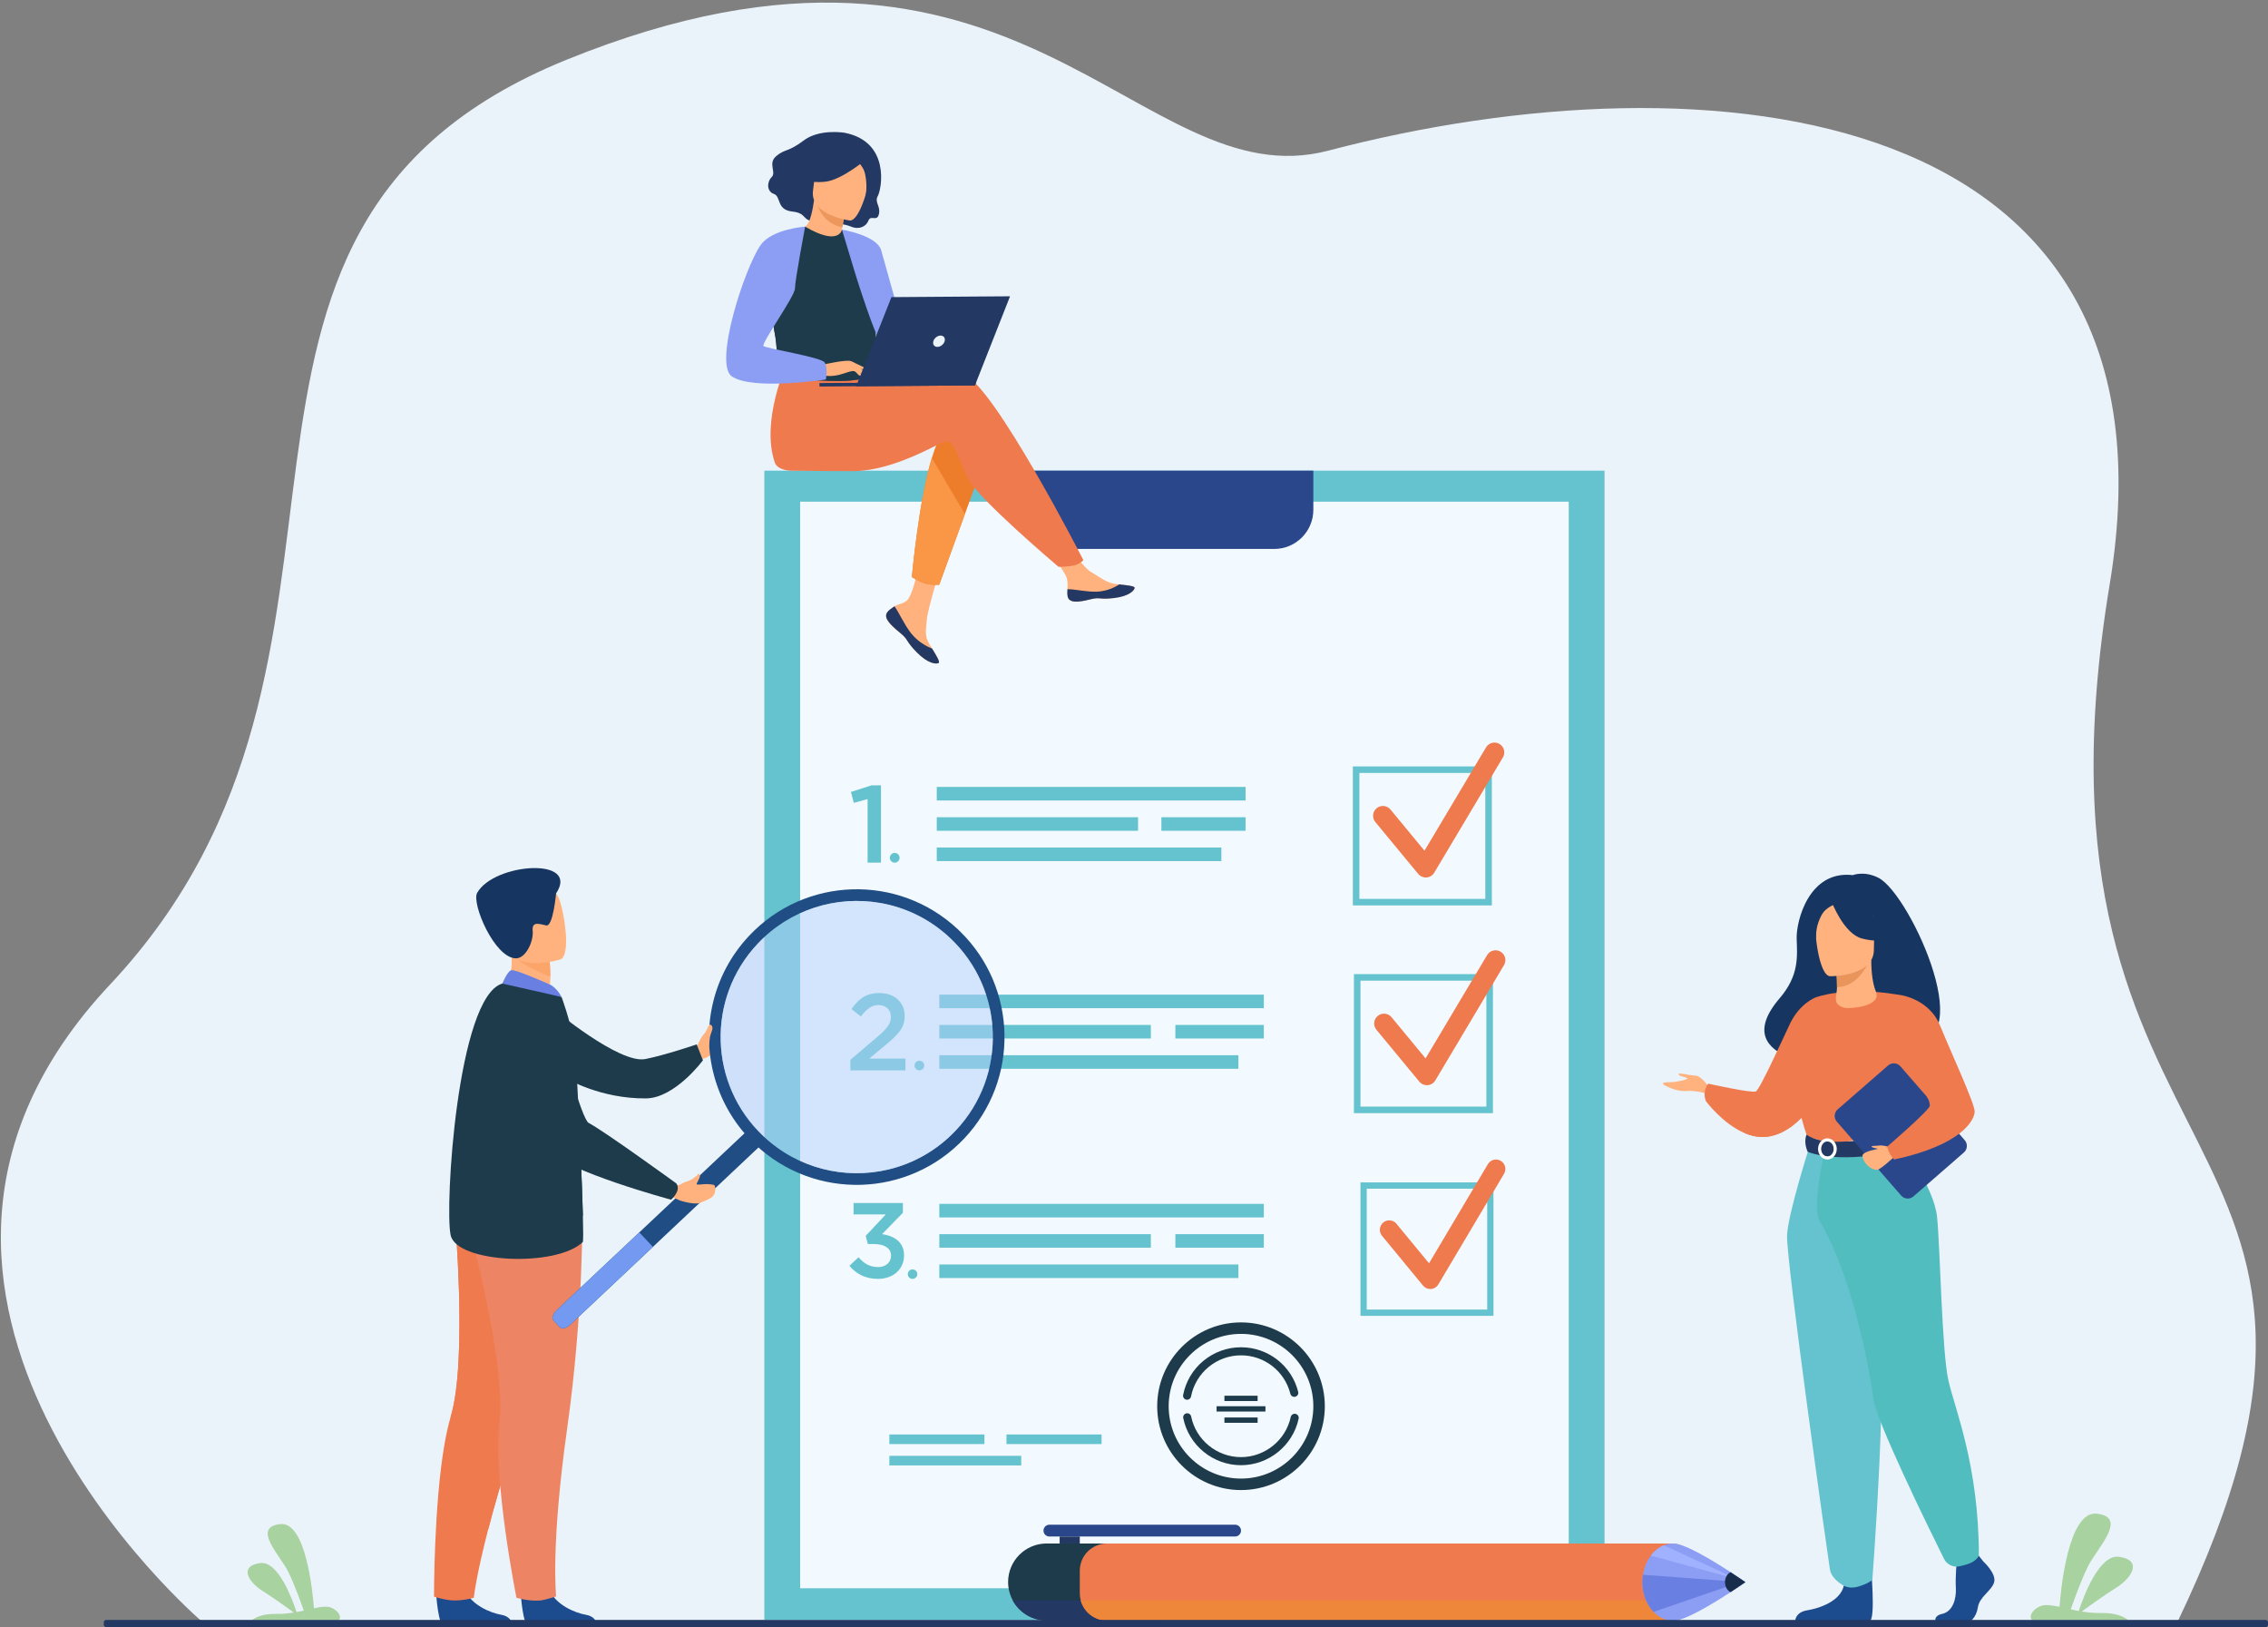 <svg xmlns="http://www.w3.org/2000/svg" xmlns:xlink="http://www.w3.org/1999/xlink" id="_x2018_&#x43B;&#x43E;&#x439;_x5F_1" x="0px" y="0px" viewBox="0 0 2788.47 2000" style="enable-background:new 0 0 2788.47 2000;" xml:space="preserve"><rect x="0" y="0" width="2788.47" height="2000" fill="#808080" stroke="none"/><style type="text/css">	.st0{fill:#EBF3FA;}	.st1{fill:#64C3CF;}	.st2{fill:#F3FAFF;}	.st3{fill:#2B478B;}	.st4{fill:#EF7A4E;}	.st5{fill:#1E3B4C;}	.st6{fill:#FFB27D;}	.st7{fill:#1C4B8E;}	.st8{fill:#ED8564;}	.st9{fill:#FCA56B;}	.st10{fill:#163560;}	.st11{fill:#6980E2;}	.st12{fill:#1F4D84;}	.st13{fill:#739AF0;}	.st14{opacity:0.5;}	.st15{fill:#B3CFF9;}	.st16{fill:#233862;}	.st17{fill:#EF873A;}	.st18{fill:#8C9DF4;}	.st19{fill:#9FB1FF;}	.st20{fill:#182D4C;}	.st21{fill:#F2CCAA;}	.st22{fill:#51BDBF;}	.st23{fill:#FFFFFF;}	.st24{fill:#E8945B;}	.st25{fill:#ED7D2B;}	.st26{fill:#ED975D;}	.st27{fill:#F99746;}	.st28{fill:#A8D29F;}</style><g>	<path class="st0" d="M248.25,1993.11c0,0-470.78-401.98-112.9-782.97C516.38,804.51,178.8,283.76,696.03,73.66  c559.2-227.15,703.07,172.93,937.18,111.49c466.93-122.53,1059.19-62.2,960.65,532.99c-123.71,747.12,383.82,651.83,82.39,1277.46  L248.25,1993.11z"></path>	<g>		<g>			<rect x="939.73" y="578.53" class="st1" width="1033.02" height="1412.67"></rect>			<rect x="983.75" y="616.65" class="st2" width="944.99" height="1335.63"></rect>			<path class="st3" d="M1260.33,578.53v48.12c0,26.58,21.52,48.12,48.08,48.12h258.24c26.55,0,48.08-21.54,48.08-48.12v-48.12    H1260.33z"></path>		</g>		<g>			<rect x="1093.45" y="1763.22" class="st1" width="116.92" height="11.83"></rect>			<rect x="1237.44" y="1763.22" class="st1" width="116.92" height="11.83"></rect>			<rect x="1093.45" y="1789.48" class="st1" width="162.15" height="11.83"></rect>		</g>		<g>			<g>				<g>					<path class="st1" d="M1834.21,1112.97H1663.3V942.06h170.91V1112.97z M1671.35,1104.92h154.81V950.11h-154.81V1104.92z"></path>				</g>				<g>					<path class="st4" d="M1753,1078.62c-3.58,0-7-1.59-9.31-4.38l-52.74-63.8c-4.25-5.14-3.53-12.75,1.61-17      c5.14-4.25,12.75-3.53,17,1.61l41.83,50.6l75.67-127c3.41-5.73,10.82-7.6,16.55-4.19c5.73,3.41,7.61,10.83,4.19,16.55      l-84.43,141.71c-2.01,3.37-5.53,5.56-9.45,5.86C1753.62,1078.6,1753.31,1078.62,1753,1078.62z"></path>				</g>			</g>			<g>				<g>					<g>						<rect x="1151.73" y="967.28" class="st1" width="379.68" height="16.67"></rect>					</g>					<g>						<rect x="1151.73" y="1041.76" class="st1" width="349.91" height="16.67"></rect>					</g>					<g>						<rect x="1427.91" y="1004.52" class="st1" width="103.5" height="16.68"></rect>						<rect x="1151.73" y="1004.52" class="st1" width="247.5" height="16.68"></rect>					</g>				</g>				<g>					<g>						<path class="st1" d="M1066.73,982.19l-16.99,4.72l-3.51-13.48l25.34-8.09h11.59v95.04h-16.45V982.19z"></path>					</g>					<path class="st1" d="M1094.03,1054.38c0-3.32,2.69-6,6-6c3.32,0,6,2.69,6,6s-2.69,6-6,6      C1096.72,1060.38,1094.03,1057.7,1094.03,1054.38z"></path>				</g>			</g>		</g>		<g>			<g>				<g>					<path class="st1" d="M1835.54,1368.28h-170.91v-170.91h170.91V1368.28z M1672.68,1360.23h154.81v-154.81h-154.81V1360.23z"></path>				</g>				<g>					<path class="st4" d="M1754.33,1333.93c-3.58,0-7-1.59-9.3-4.38l-52.74-63.8c-4.25-5.14-3.53-12.75,1.61-17      c5.14-4.25,12.75-3.53,17,1.61l41.83,50.6l75.67-127c3.41-5.73,10.83-7.6,16.55-4.19c5.73,3.41,7.61,10.83,4.19,16.55      l-84.43,141.71c-2.01,3.37-5.53,5.56-9.45,5.86C1754.95,1333.92,1754.64,1333.93,1754.33,1333.93z"></path>				</g>			</g>			<g>				<g>					<g>						<path class="st1" d="M1045.51,1302.71l32.26-27.44c12.85-10.84,17.54-16.87,17.54-25.3c0-9.24-6.56-14.59-15.13-14.59       c-8.57,0-14.46,4.69-21.69,14.06l-11.65-9.1c8.97-12.58,17.8-19.68,34.54-19.68c18.34,0,30.92,11.24,30.92,28.25       c0,14.73-7.9,22.62-24.36,36.28l-19.28,16.06h44.58v14.46h-67.74V1302.71z"></path>					</g>					<path class="st1" d="M1124.39,1309.73c0-3.29,2.67-5.96,5.96-5.96c3.29,0,5.96,2.67,5.96,5.96c0,3.29-2.67,5.96-5.96,5.96      C1127.06,1315.69,1124.39,1313.03,1124.39,1309.73z"></path>				</g>				<g>					<g>						<g>							<rect x="1154.87" y="1222.59" class="st1" width="398.98" height="16.68"></rect>						</g>						<g>							<rect x="1154.87" y="1297.07" class="st1" width="367.7" height="16.67"></rect>						</g>						<g>							<rect x="1445.09" y="1259.83" class="st1" width="108.76" height="16.67"></rect>							<rect x="1154.87" y="1259.83" class="st1" width="260.08" height="16.67"></rect>						</g>					</g>				</g>			</g>		</g>		<g>			<g>				<g>					<path class="st1" d="M1836.2,1617.43h-163.52v-164.04h163.52V1617.43z M1680.38,1609.7h148.12v-148.59h-148.12V1609.7z"></path>				</g>				<g>					<path class="st4" d="M1758.5,1584.45c-3.43,0-6.7-1.53-8.9-4.2l-50.46-61.23c-4.07-4.93-3.37-12.24,1.54-16.32      c4.92-4.08,12.2-3.39,16.27,1.55l40.02,48.56l72.39-121.89c3.27-5.5,10.36-7.3,15.84-4.02c5.48,3.28,7.28,10.39,4.01,15.89      l-80.78,136.01c-1.92,3.24-5.29,5.33-9.04,5.62C1759.09,1584.44,1758.8,1584.45,1758.5,1584.45z"></path>				</g>			</g>			<g>				<g>					<g>						<rect x="1154.87" y="1479.79" class="st1" width="398.98" height="16.67"></rect>					</g>					<g>						<rect x="1154.87" y="1554.27" class="st1" width="367.7" height="16.68"></rect>					</g>					<g>						<rect x="1445.09" y="1517.03" class="st1" width="108.76" height="16.67"></rect>						<rect x="1154.87" y="1517.03" class="st1" width="260.08" height="16.67"></rect>					</g>				</g>			</g>			<g>				<g>					<path class="st1" d="M1044.32,1555.89l11.27-10.48c6.55,7.73,13.89,12.05,24.1,12.05c9.04,0,15.85-5.5,15.85-14.15      c0-9.04-8.25-14.15-21.09-14.15h-7.47l-2.62-10.09l24.76-26.33h-39.69v-14.02h60.65v12.05l-25.54,26.2      c14.54,2.1,26.98,9.56,26.98,26.07c0,16.9-13.1,28.95-32.09,28.95C1063.44,1572,1052.05,1565.32,1044.32,1555.89z"></path>				</g>				<path class="st1" d="M1116.14,1566.17c0-3.22,2.61-5.83,5.83-5.83c3.22,0,5.83,2.61,5.83,5.83c0,3.22-2.61,5.83-5.83,5.83     C1118.75,1572,1116.14,1569.39,1116.14,1566.17z"></path>			</g>		</g>		<g>			<g>				<path class="st5" d="M1525.8,1801.01c-34.29,0-64.15-24.34-71.02-57.89c-0.55-2.69,1.18-5.31,3.87-5.86     c2.68-0.55,5.31,1.18,5.86,3.87c5.92,28.94,31.7,49.95,61.29,49.95c29.3,0,55.02-20.76,61.16-49.36     c0.58-2.68,3.22-4.38,5.9-3.81c2.68,0.58,4.39,3.22,3.81,5.9C1589.56,1776.96,1559.75,1801.01,1525.8,1801.01z"></path>			</g>			<g>				<path class="st5" d="M1459.52,1720.58c-0.31,0-0.63-0.03-0.95-0.09c-2.69-0.52-4.45-3.13-3.93-5.82     c6.58-33.97,36.51-58.63,71.16-58.63c33.3,0,62.21,22.53,70.31,54.79c0.67,2.66-0.95,5.36-3.61,6.02     c-2.66,0.66-5.35-0.95-6.02-3.61c-6.99-27.83-31.94-47.27-60.68-47.27c-29.91,0-55.74,21.28-61.42,50.59     C1463.93,1718.93,1461.85,1720.58,1459.52,1720.58z"></path>			</g>			<g>				<path class="st5" d="M1525.8,1831.57c-56.82,0-103.05-46.23-103.05-103.05c0-56.82,46.23-103.05,103.05-103.05     s103.05,46.23,103.05,103.05C1628.85,1785.34,1582.62,1831.57,1525.8,1831.57z M1525.8,1639.59     c-49.04,0-88.93,39.89-88.93,88.93c0,49.04,39.89,88.93,88.93,88.93c49.04,0,88.93-39.89,88.93-88.93     C1614.74,1679.49,1574.84,1639.59,1525.8,1639.59z"></path>			</g>			<g>				<rect x="1505.4" y="1715.61" class="st5" width="40.81" height="6.53"></rect>				<rect x="1505.4" y="1742.35" class="st5" width="40.81" height="6.53"></rect>				<rect x="1495.77" y="1728.52" class="st5" width="60.07" height="6.53"></rect>			</g>		</g>	</g>	<g>		<path class="st6" d="M857.28,1285.4c0,0,3.21-7.22,5.29-10.64c2.08-3.42,10.96-13.43,12.47-11.17c1.51,2.27,7.56,17.53,4.35,21.8   c-3.21,4.27,0.21,11.71-15.77,16.21L857.28,1285.4z"></path>		<path class="st5" d="M679.74,1239.82c0,0,81.78,68.27,113.67,61.95c24.94-4.94,63.21-18.06,63.21-18.06l7.65,19.58   c0,0-34.32,46.56-70.1,46.86c-55.93,0.48-97.25-24.22-97.25-24.22L679.74,1239.82z"></path>		<path class="st7" d="M536.31,1959.89c0,0,2.37,38.3,9.78,38.85c0.99,0.07,37.58,0.07,37.58,0.07l46.71-0.27   c0,0-0.31-11.26-13.96-13.64c-13.65-2.38-36.51-11.98-44.78-30.02C562.94,1935.89,536.31,1959.89,536.31,1959.89z"></path>		<path class="st4" d="M533.62,1962.55c0,0,14.2,4.75,25.29,4.75c12.37,0,23.61-3.37,23.61-3.37s2.67-25.85,17.39-82.82   c7.71-29.86,18.73-68.25,34.4-115.96c43.33-131.85,56.51-208.98,57.71-216.28c0.06-0.38,0.09-0.58,0.09-0.58l-0.14-0.06   l-133.22-58.49c0,0,16.46,181.72-4.54,251.46c-2.94,9.75-5.46,21.11-7.62,33.42C533.31,1850.37,533.62,1962.55,533.62,1962.55z"></path>		<path class="st4" d="M599.9,1881.1c7.71-29.86,18.73-68.25,34.4-115.96c43.33-131.85,56.51-208.98,57.71-216.28   c-0.01-0.22-0.03-0.42-0.05-0.64l-133.22-58.49c0,0,16.46,181.72-4.54,251.46C551.26,1750.95,599.9,1881.1,599.9,1881.1z"></path>		<path class="st7" d="M640.36,1959.89c0,0,2.37,38.3,9.78,38.85c0.99,0.07,37.58,0.07,37.58,0.07l46.71-0.27   c0,0-0.31-11.26-13.96-13.64c-13.65-2.38-36.51-11.98-44.78-30.02C666.99,1935.89,640.36,1959.89,640.36,1959.89z"></path>		<path class="st8" d="M715.89,1494.02c0,0,1.73,117.75-18.64,262.33c-20.37,144.58-13.47,205.95-13.47,205.95s-14,4.54-19.65,5   c-14.39,1.17-29.15-3.37-29.15-3.37s-29.16-144.63-20.8-217c8.36-72.37-39.93-248.32-39.93-248.32L715.89,1494.02z"></path>		<path class="st6" d="M621.43,1218.46l26,17.05l23.69-6.7c4.33-6.18,5.48-18.08,5.54-28.4c0.06-10.24-0.93-18.91-0.93-18.91   l-35.08-15.48l-13.09-5.77c0.04,0.2,1.02,10.75,1.16,12.29C631.16,1199.88,621.43,1218.46,621.43,1218.46z"></path>		<path class="st5" d="M716.48,1526.75c-32.37,31.25-154.86,25.99-162.41-8.44c-7.54-34.43,8.23-293.1,63.52-309.35   c11.47-3.37,72.81,16.45,72.81,16.45s9.62,25.18,15.94,57.23c1.22,6.24,4.8,72.34,7.48,134.18c1.25,28.92,2.3,56.92,2.84,77.42   C717.16,1513.45,717.18,1526.07,716.48,1526.75z"></path>		<path class="st9" d="M631.33,1173.02c7.12,12.03,32.09,22.56,45.32,27.39c0.06-10.24-0.93-18.91-0.93-18.91l-35.08-15.48   C632.89,1165.91,628.16,1167.65,631.33,1173.02z"></path>		<path class="st6" d="M688.96,1179.36c0,0-56.53,17.63-66.97-17.74c-10.44-35.37-24.77-56.92,10.88-69.67   c35.65-12.75,46.68-1.34,53.03,9.62C692.27,1112.54,703.39,1173.87,688.96,1179.36z"></path>		<path class="st10" d="M683.69,1098.17c0,0-3.61,41.16-12.12,39.37c-8.51-1.79-17.88-5.61-16.64,6.8   c1.25,12.41-8.28,33.68-20.55,33.63c-26.33-0.11-54.93-67.66-47.72-80.47C607.46,1060.54,713.74,1053.08,683.69,1098.17z"></path>		<path class="st11" d="M675.37,1209.86c-0.73-0.31-42.08-18.86-46.92-17.26c-4.84,1.6-10.86,16.37-10.86,16.37l72.81,16.46   C690.41,1225.43,684.68,1213.77,675.37,1209.86z"></path>		<g>			<path class="st12" d="M932.82,1410.19l-231.81,218.25c-4.54,4.28-10.27,5.64-12.73,3.03l-7.82-8.31    c-2.46-2.61-0.75-8.25,3.79-12.53l231.81-218.25c4.54-4.28,10.27-5.64,12.73-3.03l7.82,8.31    C939.07,1400.27,937.36,1405.91,932.82,1410.19z"></path>			<path class="st13" d="M802.74,1532.66l-101.72,95.77c-4.54,4.28-10.27,5.64-12.73,3.03l-7.82-8.31    c-2.46-2.61-0.75-8.25,3.79-12.53l101.72-95.77L802.74,1532.66z"></path>			<path class="st12" d="M879.54,1327.78c8.9,29.33,25.38,56.8,49.31,79.31c73.08,68.75,188.07,65.24,256.83-7.83    c67.85-72.13,65.33-185.03-4.99-254.07c-0.93-0.93-1.88-1.85-2.85-2.75c-73.07-68.75-188.05-65.26-256.8,7.82    C874.78,1199.42,861.22,1267.53,879.54,1327.78z M931.47,1160.09c40.01-42.53,97.02-59.48,150.56-50.21    c31.2,5.4,61.2,19.69,85.98,43c67.31,63.33,70.54,169.23,7.21,236.54c-23.32,24.78-52.39,40.87-83.18,48.16    c-52.89,12.52-110.83-0.92-153.36-40.94C871.37,1333.32,868.13,1227.42,931.47,1160.09z"></path>			<g class="st14">				<path class="st15" d="M1175.23,1389.43c-23.32,24.78-52.39,40.87-83.19,48.17c-52.88,12.51-110.83-0.93-153.36-40.95     c-67.31-63.33-70.54-169.23-7.21-236.55c40.01-42.53,97.03-59.48,150.56-50.21c31.2,5.4,61.21,19.69,85.98,43     C1235.32,1216.21,1238.55,1322.12,1175.23,1389.43z"></path>			</g>		</g>		<path class="st5" d="M716.66,1494.25c-127.73-91.02-117.11-212.47-117.11-212.47c46.68,26.33,93.01,84.55,114.26,135.05   C715.07,1445.76,716.12,1473.75,716.66,1494.25z"></path>		<g>			<path class="st6" d="M842.73,1452.8c9.01-2.08,15.06-8.89,16.31-10.08c0,0,3.84,0.26-0.63,8.46c-0.37,0.69-1.2,2.45-1.83,3.69    c-0.26,0.51,0.1,1.1,0.67,1.14c5.2,0.4,10.42-1.66,20.44,0.43c1.38,0.29,1.78,3.6,1.73,5.01c-0.09,2.39,0.08,5.06-2.69,8.72    c-1.61,2.13-6.11,4.42-16.14,8.45c-3.82,1.54-14.74,0.38-24.97-3.14l-8.18-3.79l2.54-15.2l2.05,0.43    C835.28,1457.62,839.32,1453.64,842.73,1452.8z"></path>			<path class="st5" d="M639.2,1225.43c0,0-114.77,21.85,33.77,188.05c23.75,26.58,152.1,61.19,152.1,61.19s13.02-11.08,6.45-20.04    c0,0-88.37-64.17-107.81-74.37c-8.75-4.59-33.95-102.42-48.2-125.98C661.24,1230.7,639.2,1225.43,639.2,1225.43z"></path>		</g>		<path class="st6" d="M860.39,1287.42c0,0,3.75-7.17,4.49-10.96c0.73-3.78,5.46-14.82,7.41-16.76c0.78-0.78,3.35,0.23,3.65,3.57   c0.13,1.46-0.58,4.1-1.84,7.26c-2.05,5.14-1.71,12.1-2.43,14.42C869.89,1290.73,860.39,1287.42,860.39,1287.42z"></path>	</g>	<g>		<path class="st5" d="M1239.44,1944.61c0,1.95,0.12,3.89,0.36,5.77c0.73,6.05,2.6,11.75,5.39,16.88c2.18,4,4.92,7.64,8.12,10.84   c8.58,8.57,20.4,13.86,33.48,13.86h665.89c26.15,0,47.36-21.2,47.36-47.35c0-13.08-5.3-24.92-13.88-33.48   c-8.57-8.58-20.4-13.88-33.48-13.88h-665.89C1260.64,1897.25,1239.44,1918.45,1239.44,1944.61z"></path>		<path class="st3" d="M1290.23,1888.68h228.31c4,0,7.27-3.27,7.27-7.27l0,0c0-4-3.27-7.27-7.27-7.27h-228.31   c-4,0-7.27,3.27-7.27,7.27l0,0C1282.96,1885.41,1286.23,1888.68,1290.23,1888.68z"></path>					<rect x="1302.84" y="1888.68" transform="matrix(-1 -1.224647e-16 1.224647e-16 -1 2630.425 3785.934)" class="st16" width="24.75" height="8.57"></rect>		<path class="st16" d="M1245.18,1967.25c2.18,4,4.92,7.64,8.12,10.84c8.58,8.57,20.4,13.86,33.48,13.86h141.05v-24.7H1245.18z"></path>		<path class="st4" d="M2088.17,1930.73v27.74c0,3.04-0.41,5.99-1.17,8.78c-3.85,14.23-16.85,24.7-32.3,24.7h-693.64   c-15.45,0-28.46-10.46-32.3-24.7c-0.76-2.8-1.17-5.75-1.17-8.78v-27.74c0-18.49,14.98-33.48,33.47-33.48h693.64   C2073.19,1897.25,2088.17,1912.24,2088.17,1930.73z"></path>		<path class="st17" d="M2087,1967.25c-3.85,14.23-16.85,24.7-32.3,24.7h-693.64c-15.45,0-28.46-10.46-32.3-24.7H2087z"></path>		<g>			<path class="st18" d="M2019.28,1944.77c0,14.71,5.35,27.85,13.77,36.56c0.19,0.19,0.37,0.38,0.56,0.58    c6.51,6.49,14.77,10.37,23.76,10.37c14.04,0,48.85-21.18,70.42-35.25c10.75-7.02,18.21-12.26,18.21-12.26s-7.46-5.24-18.21-12.26    c-21.57-14.08-56.37-35.27-70.42-35.27c-4.06,0-7.98,0.8-11.66,2.26c-6.19,2.49-11.71,6.9-16.06,12.67    c-4.8,6.33-8.21,14.31-9.64,23.17c-0.01,0.1-0.04,0.2-0.04,0.31C2019.52,1938.59,2019.28,1941.64,2019.28,1944.77z"></path>			<path class="st11" d="M2019.28,1944.77c0,14.71,5.35,27.85,13.77,36.56l106.76-36.73l-119.83-8.95    C2019.52,1938.59,2019.28,1941.64,2019.28,1944.77z"></path>			<path class="st19" d="M2029.67,1912.18l106.5,29.08l-90.45-41.76C2039.53,1901.99,2034.01,1906.4,2029.67,1912.18z"></path>			<path class="st20" d="M2120.84,1944.77c0,5.66,2.9,10.48,6.95,12.26c10.75-7.02,18.21-12.26,18.21-12.26s-7.46-5.24-18.21-12.26    C2123.74,1934.28,2120.84,1939.1,2120.84,1944.77z"></path>		</g>	</g>	<g>		<path class="st10" d="M2309.73,1079.1c-17.64-9.15-31.77-3.4-31.77-3.4c-53.97-6.34-69.72,56.6-68.98,78.26   c0.72,21.65,3.2,44.92-20.9,73.05c-69.62,81.27,76.19,84.86,76.19,84.86c1.23-64.93,79.07-41.24,75.66-34.66   C2439.7,1301.16,2349.84,1099.91,2309.73,1079.1z"></path>		<path class="st6" d="M2101.54,1336.81c0,0-9.49-14.45-17.14-14.73c-7.65-0.28-21.81-4.25-20.68-1.42   c1.13,2.83,9.92,3.12,10.77,4.82c0.85,1.7-13.03,4.25-17,4.53c-3.97,0.28-13.32,0-13.03,1.98c0.28,1.98,16.85,10.2,28.54,9.07   s26.14,3.4,26.14,3.4L2101.54,1336.81z"></path>		<path class="st4" d="M2238.8,1341.49c0,0-5.16,10.22-14.52,21.95c-11.28,14.13-28.67,30.44-50.5,33.67   c-10.43,1.54-20.63-0.71-30-4.87c-0.02-0.01-0.03-0.01-0.03-0.01c-26.52-11.77-46.46-38.84-46.46-38.84   c-4.67-12.75,2.97-21.39,2.97-21.39s53.55,12.04,58.65,9.49c5.1-2.55,36.45-72.1,42.1-83.69c12-24.62,31.05-31.69,31.05-31.69   L2238.8,1341.49z"></path>		<path class="st4" d="M2224.28,1363.44c-11.28,14.13-28.67,30.44-50.5,33.67c-10.43,1.54-20.63-0.71-30-4.87   c1.04,0.14,27.52,3.41,38.08-15.48c10.77-19.27,22.41-49.86,38.41-39.67C2227.17,1341.49,2226.86,1352.43,2224.28,1363.44z"></path>		<path class="st7" d="M2438.57,1919.48c0,0,16.34,14.91,13.15,25.51c-3.19,10.59-17.93,17.66-19.93,30.61   c-1.99,12.95-9.96,20.01-17.14,20.01c-7.17,0-34.2,0-34.2,0s-5.28-9.11,7.47-11.86c12.75-2.75,17.56-17.96,16.76-32.09   c-0.8-14.13,1.2-32.96,1.2-32.96l27.1-6.28L2438.57,1919.48z"></path>		<path class="st7" d="M2300.28,1925.81c0,0,5.88,63.17-1.3,66.7l-91.8-0.19c0,0,0-10.59,14.74-12.95   c14.74-2.36,40.65-10.99,45.03-30.21C2271.34,1929.93,2300.28,1925.81,2300.28,1925.81z"></path>		<path class="st4" d="M2370.9,1298.88c0,0,1.37,19.29,0,42.43c-0.91,15.34-16.43,35.89-18.63,40.97   c-5.52,12.75-11.75,14.82-11.75,14.82l-48.2,11.81l-16.95,4.15l-53.44-15.96c0,0-24.34-67.94-14.57-106.19   c9.77-38.25,24.71-64.81,24.71-64.81s36.23-14.3,100.39-3.62L2370.9,1298.88z"></path>		<path class="st21" d="M2356.79,1347.57c-0.91,15.34-2.32,29.63-4.52,34.71c-5.52,12.75-11.75,14.82-11.75,14.82l-48.2,11.81   l-20.93-6.15c0,0,69.88-10.59,62.14-70.71L2356.79,1347.57z"></path>		<path class="st1" d="M2225.32,1407.42c0,0-26.47,82.38-28.17,110.43c-1.7,28.05,50.59,398.44,52.7,411.36   c1.98,12.18,17.11,19.95,17.11,19.95s6.96,4.1,16.89,1.3c13.78-3.89,18.13-8.55,18.13-8.55s20.6-264.16,7.85-358.52   c-12.75-94.36-12.9-175.97-12.9-175.97H2225.32z"></path>		<path class="st22" d="M2337.45,1404.96c0,0,40.37,54.17,44.14,90.78c3.76,36.62,5.9,165.24,13.92,200.94   c8.02,35.7,37.48,104.39,37.48,215.73c0,0-3.06,6.38-12.52,9.78c-3.02,1.09-7.08,2.14-11.01,3.04c-7.8,1.79-15.8-2.02-19.36-9.19   c-19.92-40.1-83.36-169.44-86.61-196.29c-2.3-19-22.33-144.75-66.03-218.53c-10.49-17.71,6.44-88.16,6.44-88.16L2337.45,1404.96z"></path>		<path class="st16" d="M2221.09,1394.7c0,0,10.63,8.41,31.73,8.83c25.21,0.51,87.68-6.43,87.68-6.43s2.78,7.76,2.66,15.95   c0,0-76.3,19.24-120.51,2.81C2222.66,1415.86,2216.96,1405.13,2221.09,1394.7z"></path>		<g>			<path class="st23" d="M2246.78,1425.26c-6.34,0-11.5-5.84-11.5-13.02c0-7.18,5.16-13.02,11.5-13.02c6.34,0,11.5,5.84,11.5,13.02    C2258.28,1419.42,2253.12,1425.26,2246.78,1425.26z M2246.78,1403.03c-4.24,0-7.69,4.13-7.69,9.21c0,5.08,3.45,9.21,7.69,9.21    c4.24,0,7.69-4.13,7.69-9.21C2254.47,1407.16,2251.02,1403.03,2246.78,1403.03z"></path>		</g>		<path class="st3" d="M2414.54,1416.66l-61.96,53.95c-4.48,3.9-11.27,3.43-15.16-1.05l-79.06-90.79   c-3.9-4.48-3.43-11.27,1.05-15.16l61.96-53.95c4.48-3.9,11.27-3.43,15.16,1.05l79.06,90.79   C2419.49,1405.97,2419.02,1412.76,2414.54,1416.66z"></path>		<path class="st6" d="M2322.88,1409.85c-0.88,0.23-32.91,4-32.92,10.62c-0.01,7.65,9.39,17.91,18.24,17.42   c3.59-0.2,20.11-15.39,20.11-15.39L2322.88,1409.85z"></path>		<path class="st6" d="M2306.43,1218.98c-3.64-8.84-5.77-22.3-5.71-38.96l-2.42,0.48l-40.69,8.06c0,0,0.93,12.8,0.95,24.87   c0,0.1,0,0.2,0,0.3c0.05,10.48-7.08,20.99,9.73,25.14C2273.48,1240.15,2314.08,1237.55,2306.43,1218.98z"></path>		<path class="st24" d="M2257.61,1188.56c0,0,0.93,12.8,0.95,24.87c22.77-0.64,34.8-21.41,39.73-32.92L2257.61,1188.56z"></path>		<path class="st6" d="M2250.01,1199.98c0,0,53.87,0.89,53.91-32.67c0.04-33.56,7.02-56.04-27.38-58.03   c-34.39-1.99-41.09,10.81-43.83,22.01C2229.97,1142.49,2236,1198.88,2250.01,1199.98z"></path>		<path class="st10" d="M2252,1108.46c0,0,14.75,39.37,37.39,45.19c22.64,5.82,32.45-0.24,32.45-0.24s-17.36-13.79-20.97-37.87   C2300.87,1115.54,2263.13,1089.73,2252,1108.46z"></path>		<path class="st10" d="M2255.66,1111.66c0,0-10.94,4.09-15.44,12.06c-4.4,7.8-8.15,18.13-7.28,30.81c0,0-11.11-26.76,1.38-41.89   C2247.55,1096.58,2255.66,1111.66,2255.66,1111.66z"></path>		<path class="st6" d="M2322.88,1409.85c0,0-7.68-2.47-12.81-1.75c-5.13,0.72-8.93-0.1-8.93,1.33s6.62,2.11,8.03,2.8   C2310.58,1412.93,2322.88,1409.85,2322.88,1409.85z"></path>		<path class="st4" d="M2332.45,1222.49c0,0,38.24,2.68,52.9,38.31c14.66,35.63,42.47,95.46,42.47,105.52   c0,10.06-15.54,41.09-98.97,58.93c0,0-8.63-9.08-8.11-16.26c0,0,52.08-44.74,51.94-49.96c-0.26-9.89-8.54-22.95-54.26-68.69   C2305.99,1277.92,2332.45,1222.49,2332.45,1222.49z"></path>	</g>	<g>		<g>			<path class="st16" d="M1038.26,163.16c0,0-30.68-5.19-50.13,9.51c-19.45,14.7-22.56,9.94-33.54,19.02    c-10.98,9.08,0.26,19.88-5.79,25.93c-6.05,6.05-6.29,17.72,2.69,20.75c8.98,3.03,2.93,19.45,22.38,21.61    c19.45,2.16,10.74,11.16,29.18,12.53c18.45,1.37,33.71,2,43.43,6.08c9.73,4.08,18.54-0.13,21.32-7.54    c2.78-7.4,10.56,2.14,12.83-7.98c2.27-10.12-5.84-14.12-1.3-22.33C1083.87,232.53,1095.09,174.18,1038.26,163.16z"></path>			<path class="st6" d="M1091.32,751.99c-2.12,2.46-2.37,5.2-1.29,8.12c0,0.01,0.01,0.03,0.02,0.04c1.99,5.39,8.5,11.38,16.04,17.35    c0.96,0.77,1.82,1.47,2.57,2.11c0.2,0.17,0.39,0.34,0.58,0.51c0.15,0.13,0.3,0.27,0.44,0.4c7.04,6.4,4.42,7.9,17.08,20.9    c14.44,14.81,24.31,15.01,27.11,13.63c2.37-1.18-2.51-9.05-7.92-17.9c-0.26-0.43-0.52-0.86-0.79-1.29    c-0.72-1.18-1.44-2.37-2.15-3.55c-6.34-10.66-4.77-15.69-3.39-31.62c1.12-12.95,19.62-72.43,19.62-72.43l-27.5-4.54    c0,0-7.94,47.32-17,54.66c-4.85,3.91-10.3,4-14.97,6.91c-0.33,0.2-0.65,0.41-0.97,0.62    C1096.14,747.68,1093.44,749.52,1091.32,751.99z"></path>			<path class="st16" d="M1091.32,751.99c-2.12,2.46-2.37,5.2-1.29,8.12c0,0.01,0.01,0.03,0.02,0.04    c2.43,5.38,8.77,11.34,16.07,17.29c0.95,0.78,1.79,1.5,2.54,2.17c0.2,0.17,0.39,0.34,0.58,0.51c0.15,0.13,0.3,0.27,0.44,0.4    c7.04,6.4,4.42,7.9,17.08,20.9c14.44,14.81,24.31,15.01,27.11,13.63c2.37-1.18-2.51-9.05-7.92-17.9c-2.8-1-15.8-6.18-25.68-18.65    c-8.71-10.95-14.56-25.06-20.5-33.22c-0.33,0.2-0.65,0.41-0.97,0.62C1096.14,747.68,1093.44,749.52,1091.32,751.99z"></path>			<path class="st6" d="M1312.69,733.27c1.76,8.47,13.83,6.97,27.31,3.57c13.48-3.39,10.3,0.55,29.5-1.71    c19.2-2.26,24.97-9.47,25.54-12.33c0.51-2.54-9-3.37-19.19-4.47c-1.28-0.13-2.57-0.28-3.86-0.43    c-11.51-1.36-19.98-8.72-30.47-14.74c-9.93-5.7-24.87-29.12-24.87-29.12l-26.34,2.27c0,0,13.98,20.91,19.39,30    c3.18,5.35,3.07,12.45,2.71,17.94C1312.24,727.24,1312.07,730.29,1312.69,733.27z"></path>			<path class="st16" d="M1340,736.84c13.48-3.39,10.3,0.55,29.5-1.71c19.2-2.26,24.97-9.47,25.54-12.33    c0.51-2.54-9-3.37-19.19-4.47l-0.09,0.2c0,0-11.47,8.25-27.46,8.75c-13.04,0.41-26.87-3.23-35.87-3.02    c-0.18,2.98-0.36,6.03,0.27,9.01C1314.45,741.74,1326.52,740.24,1340,736.84z"></path>			<path class="st25" d="M1210.5,565.46l-24.17,66.47l-31.55,86.79c0,0-8.72,0.9-17.1-1.44c-7.71-2.17-16.58-7.93-16.58-7.93    s8.28-93.01,24.56-146.48c4.17-13.73,8.88-24.84,14.12-31.11C1185.38,501.06,1210.5,565.46,1210.5,565.46z"></path>			<path class="st4" d="M1184.71,460.35c-16.18-5.09-62.17,1.92-108.35,11.3l-9.8-15.9l-99.94-7.1c0,0-31.29,69.23-14.07,119.77    c3.34,9.81,19.34,10.15,19.35,10.16c0,0,58.55,0.64,77.85,0.5c49.67-0.35,104.89-34.89,112.05-36.37    c11.73-2.43,16.59,21.02,28.5,45.59c11.92,24.57,111.14,108.42,111.14,108.42s15.16,0.04,21.41-2.35    c6.72-2.57,9.16-5.87,9.16-5.87S1221.19,471.84,1184.71,460.35z"></path>			<path class="st6" d="M1035.08,301.73c0.16,0.1-17.46,6.25-29.3,1.11c-11.14-4.83-19.69-23.05-19.52-23.06    c5.05-0.27,10.57-4.73,14.63-33.74l2.16,0.76l36.27,12.76c0,0-2.54,11.63-4.16,22.69    C1033.8,291.54,1033.09,300.43,1035.08,301.73z"></path>			<path class="st26" d="M1039.32,259.56c0,0-1.55,8.15-3.69,19.79c-20.8-3.59-29.57-21.34-32.58-32.55L1039.32,259.56z"></path>			<path class="st6" d="M1044.78,271.04c0,0-49.54-6.29-45.15-37.09c4.4-30.79,0.96-52.34,32.78-49.62    c31.82,2.72,36.27,15.34,37.31,25.98C1070.75,220.94,1057.78,271.89,1044.78,271.04z"></path>			<path class="st16" d="M1067.8,193.46c0,0-31.49,27.53-53.03,29.88c-21.54,2.35-29.74-4.51-29.74-4.51s12.63-10.64,20.15-27.71    c2.22-5.03,6.95-8.51,12.43-9.02C1032.99,180.67,1062.15,179.85,1067.8,193.46z"></path>			<path class="st16" d="M1047.97,191.16c0,0,10.67,10.17,14.06,17.75c3.27,7.31,4.36,24.85,1.85,31.84c0,0,16.29-32.23,6.83-47.76    C1060.68,176.51,1047.97,191.16,1047.97,191.16z"></path>			<path class="st5" d="M1077.27,374.35c-0.79,100.2,0.15,79.26-10.74,88.84c-2.62,2.31-10.04,3.72-19.81,4.44    c-30.71,2.26-84.75-2.42-86.84-8.09c-7.23-19.59-2.27-25.73-8.39-55.77c-0.64-3.19-1.43-6.65-2.35-10.42    c-5.08-20.62-9.92-27.62,7.33-60.93c15.65-30.17,31.95-54.69,33.44-53.82c42.02,24.54,45.25,3.64,45.25,3.64    S1077.66,325.47,1077.27,374.35z"></path>			<path class="st27" d="M1186.33,631.93l-31.55,86.79c0,0-8.72,0.9-17.1-1.44c-7.71-2.17-16.58-7.93-16.58-7.93    s8.28-93.01,24.56-146.48L1186.33,631.93z"></path>			<path class="st18" d="M1035.16,282.25c0,0,43.11,7,48.29,25.5c5.19,18.5,35.71,127.27,35.71,127.27s-21.86,4.09-32.04-5.95    c-10.18-10.04-35.85-93.56-35.85-93.56L1035.16,282.25z"></path>			<path class="st5" d="M1046.72,467.63c-30.71,2.26-84.75-2.42-86.84-8.09c-7.23-19.59-2.27-25.73-8.39-55.77l14.52-41.83    c0,0-2.12,46.48,11.67,58.61c13.77,12.12,56.27,23.2,63,33.36C1043.93,458.79,1046.08,463.69,1046.72,467.63z"></path>			<path class="st6" d="M1011.38,448.33c0,0,30.26-6.96,35.17-4.31c4.91,2.66,16.93,12.37,18.45,15.76    c1.52,3.4-10.91-2.51-14.94-3.56c-2.61-0.68-9.46,1.75-12.85,2.91c-14.27,4.87-23.05,2.48-23.05,2.48L1011.38,448.33z"></path>			<path class="st18" d="M989.89,278.59c0,0-40.68,2.79-54.63,22.54c-19.64,27.8-58.15,145.96-35.49,161.52    c25.52,17.53,115.59,3.82,115.59,3.82s2.9-14.05-1.32-20.8c-4.22-6.75-72.15-17.24-75.3-20.35    c-3.15-3.11,38.71-61.34,38.64-70.73C977.32,345.2,989.89,278.59,989.89,278.59z"></path>			<path class="st6" d="M1048.08,452.45c0,0,6.41,8.15,8.5,9.11c2.09,0.96,3.43,0.71,3.43,0.71l-4.33-7.67L1048.08,452.45z"></path>			<path class="st6" d="M1046.55,444.03l18.53,8.84c0,0-0.78,1.29-3.05,1.2c-2.27-0.09-8.02-2.14-8.02-2.14L1046.55,444.03z"></path>		</g>		<g>			<g>				<polygon class="st16" points="1052.63,474.79 1198.68,473.75 1241.85,364.19 1096.02,365.22     "></polygon>				<polygon class="st16" points="1200.36,469.49 1007.5,470.85 1007.53,475.1 1198.68,473.75     "></polygon>			</g>			<path class="st0" d="M1161.43,419.39c1.07-3.85-1.17-6.95-5.01-6.92c-3.84,0.03-7.82,3.17-8.9,7.02s1.17,6.95,5.01,6.92    C1156.37,426.38,1160.35,423.24,1161.43,419.39z"></path>		</g>	</g>	<path class="st28" d="M309.74,1991.6h106.58c5.71-4.85-3.95-15.85-14.05-16.59c-4.39-0.33-9.93,0.59-16.27,1.93  c-1.47-19.48-9.84-107.05-41.41-103.54c-35.49,3.94,0,38.57,10.03,59.07c7.43,15.18,15.27,36.96,18.86,47.24  c-2.88,0.62-5.86,1.24-8.91,1.8c-4.7-14.44-22.21-63.03-44.47-60.2c-26.14,3.32-15.63,22.8,2.89,34.36  c13.59,8.5,30.28,20.59,38.21,26.43c-6.72,1.1-13.73,1.84-20.84,1.67C322.1,1983.33,313.19,1988.71,309.74,1991.6z"></path>	<path class="st28" d="M2616.51,1991.36h-117.92c-6.32-5.36,4.37-17.53,15.54-18.35c4.85-0.37,10.99,0.65,18,2.13  c1.62-21.55,10.89-118.44,45.81-114.55c39.27,4.36,0,42.67-11.1,65.35c-8.22,16.8-16.9,40.89-20.86,52.26  c3.19,0.69,6.49,1.37,9.86,1.99c5.2-15.98,24.57-69.74,49.2-66.61c28.92,3.67,17.29,25.22-3.2,38.01  c-15.04,9.41-33.5,22.78-42.27,29.24c7.43,1.21,15.19,2.03,23.06,1.85C2602.83,1982.2,2612.69,1988.16,2616.51,1991.36z"></path>	<path class="st16" d="M2785.56,2000H130.5c-1.6,0-2.9-1.31-2.9-2.9v-2.99c0-1.6,1.31-2.9,2.9-2.9h2655.06c1.6,0,2.9,1.31,2.9,2.9  v2.99C2788.47,1998.69,2787.16,2000,2785.56,2000z"></path></g></svg>
